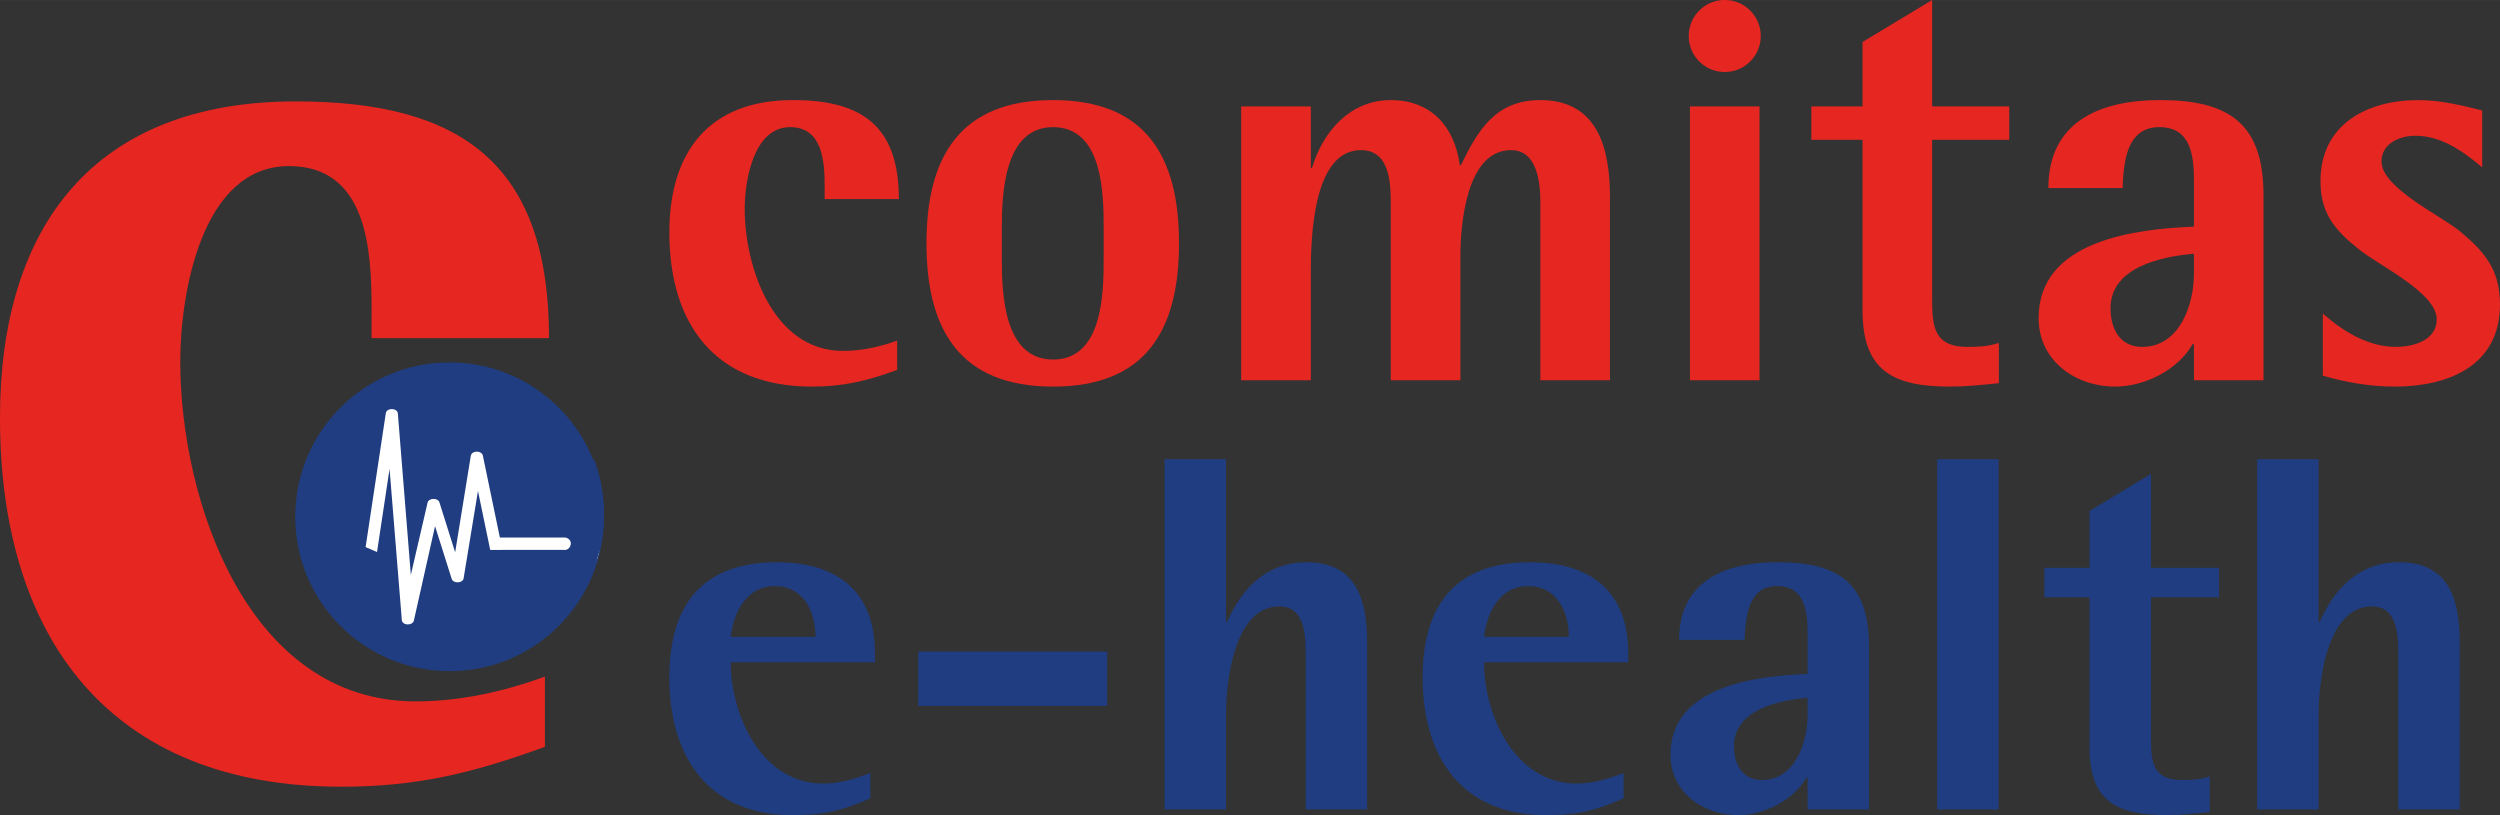 <?xml version="1.0" encoding="UTF-8" standalone="no"?>
<!-- Created with Inkscape (http://www.inkscape.org/) -->

<svg
   xmlns:dc="http://purl.org/dc/elements/1.1/"
   xmlns:cc="http://creativecommons.org/ns#"
   xmlns:rdf="http://www.w3.org/1999/02/22-rdf-syntax-ns#"
   xmlns:svg="http://www.w3.org/2000/svg"
   xmlns="http://www.w3.org/2000/svg"
   xmlns:sodipodi="http://sodipodi.sourceforge.net/DTD/sodipodi-0.dtd"
   xmlns:inkscape="http://www.inkscape.org/namespaces/inkscape"
   width="48.685mm"
   height="15.873mm"
   viewBox="0 0 172.508 56.241"
   id="svg5418"
   version="1.1"
   inkscape:version="0.91 r13725"
   sodipodi:docname="logo.svg">
  <rect x="0" y="0" width="172.508" height="56.241" fill="#333333" stroke="none"/>
  <defs
     id="defs5420">
    <clipPath
       clipPathUnits="userSpaceOnUse"
       id="clipPath890">
      <path
         d="m 105.312,3985.54 c 0,-4.7 3.811,-8.512 8.512,-8.512 l 0,0 c 4.701,0 8.512,3.812 8.512,8.512 l 0,0 c 0,4.7 -3.811,8.511 -8.512,8.511 l 0,0 c -4.701,0 -8.512,-3.811 -8.512,-8.511"
         id="path892"
         inkscape:connector-curvature="0" />
    </clipPath>
    <clipPath
       clipPathUnits="userSpaceOnUse"
       id="clipPath878">
      <path
         d="m 0,0 1366,0 0,4071 L 0,4071 0,0 Z"
         id="path880"
         inkscape:connector-curvature="0" />
    </clipPath>
    <clipPath
       clipPathUnits="userSpaceOnUse"
       id="clipPath862">
      <path
         d="m 88.994,3968.901 138.006,0 0,44.993 -138.006,0 0,-44.993 z"
         id="path864"
         inkscape:connector-curvature="0" />
    </clipPath>
    <clipPath
       clipPathUnits="userSpaceOnUse"
       id="clipPath850">
      <path
         d="m 0,0 1366,0 0,4071 L 0,4071 0,0 Z"
         id="path852"
         inkscape:connector-curvature="0" />
    </clipPath>
    <clipPath
       clipPathUnits="userSpaceOnUse"
       id="clipPath828">
      <path
         d="m 88.994,3968.901 138.006,0 0,44.993 -138.006,0 0,-44.993 z"
         id="path830"
         inkscape:connector-curvature="0" />
    </clipPath>
    <clipPath
       clipPathUnits="userSpaceOnUse"
       id="clipPath796">
      <path
         d="m 88.994,3968.901 138.006,0 0,44.993 -138.006,0 0,-44.993 z"
         id="path798"
         inkscape:connector-curvature="0" />
    </clipPath>
    <clipPath
       clipPathUnits="userSpaceOnUse"
       id="clipPath780">
      <path
         d="m 0,0 1366,0 0,4071 L 0,4071 0,0 Z"
         id="path782"
         inkscape:connector-curvature="0" />
    </clipPath>
  </defs>
  <sodipodi:namedview
     id="base"
     pagecolor="#ffffff"
     bordercolor="#666666"
     borderopacity="1.0"
     inkscape:pageopacity="0.0"
     inkscape:pageshadow="2"
     inkscape:zoom="0.35"
     inkscape:cx="-159.44796"
     inkscape:cy="-549.09894"
     inkscape:document-units="px"
     inkscape:current-layer="layer1"
     showgrid="false"
     inkscape:window-width="938"
     inkscape:window-height="1028"
     inkscape:window-x="1965"
     inkscape:window-y="24"
     inkscape:window-maximized="0"
     fit-margin-top="0"
     fit-margin-left="0"
     fit-margin-right="0"
     fit-margin-bottom="0" />
  <g
     inkscape:label="Capa 1"
     inkscape:groupmode="layer"
     id="layer1"
     transform="translate(-362.318,-264.242)">
    <g
       transform="matrix(1.25,0,0,-1.25,251.075,5281.609)"
       id="g776">
      <g
         id="g778"
         clip-path="url(#clipPath780)">
        <g
           id="g784"
           transform="translate(138.519,3993.475)">
          <path
             d="m 0,0 c -1.653,-0.604 -2.953,-0.922 -4.699,-0.922 -5.337,0 -7.876,3.431 -7.876,8.512 0,4.446 2.189,7.305 6.827,7.305 3.842,0 5.843,-1.462 5.843,-5.463 l -4.096,0 0,0.666 c 0,1.367 -0.096,3.303 -1.907,3.303 -2.032,0 -2.507,-2.984 -2.507,-4.509 0,-3.206 1.554,-7.844 5.429,-7.844 1.018,0 2.033,0.222 2.986,0.571 L 0,0 Z"
             style="fill:#e52621;fill-opacity:1;fill-rule:nonzero;stroke:none"
             id="path786"
             inkscape:connector-curvature="0" />
        </g>
        <g
           id="g788"
           transform="translate(140.138,4000.462)">
          <path
             d="m 0,0 c 0,4.764 1.843,7.908 6.986,7.908 5.147,0 6.956,-3.144 6.956,-7.908 0,-4.764 -1.809,-7.909 -6.956,-7.909 C 1.843,-7.909 0,-4.764 0,0 M 9.782,0.857 C 9.782,2.795 9.719,6.414 6.986,6.414 4.319,6.414 4.16,2.826 4.16,0.888 l 0,-1.778 c 0,-1.938 0.128,-5.525 2.826,-5.525 2.733,0 2.796,3.621 2.796,5.557 l 0,1.715 z"
             style="fill:#e52621;fill-opacity:1;fill-rule:nonzero;stroke:none"
             id="path790"
             inkscape:connector-curvature="0" />
        </g>
      </g>
    </g>
    <g
       transform="matrix(1.25,0,0,-1.25,251.075,5281.609)"
       id="g792">
      <g
         id="g794"
         clip-path="url(#clipPath796)">
        <g
           id="g800"
           transform="translate(174.025,3992.903)">
          <path
             d="m 0,0 0,9.814 c 0,1.08 -0.157,2.89 -1.619,2.89 -2.478,0 -2.795,-4.129 -2.795,-5.908 l 0,-6.796 -3.843,0 0,9.432 c 0,1.207 0.065,3.272 -1.651,3.272 -2.667,0 -2.762,-4.923 -2.762,-6.766 l 0,-5.938 -3.845,0 0,15.117 3.845,0 0,-3.398 0.063,0 c 0.601,2.001 2.095,3.747 4.35,3.747 2.224,0 3.526,-1.46 3.811,-3.589 l 0.064,0 c 0.953,1.968 1.938,3.589 4.382,3.589 3.21,0 3.844,-2.731 3.844,-5.367 L 3.844,0 0,0 Z"
             style="fill:#e52621;fill-opacity:1;fill-rule:nonzero;stroke:none"
             id="path802"
             inkscape:connector-curvature="0" />
        </g>
        <path
           d="m 182.284,4008.02 3.841,0 0,-15.117 -3.841,0 0,15.117 z m 3.909,3.887 c 0,-1.098 -0.89,-1.988 -1.988,-1.988 -1.099,0 -1.989,0.89 -1.989,1.988 0,1.099 0.89,1.989 1.989,1.989 1.098,0 1.988,-0.89 1.988,-1.989"
           style="fill:#e52621;fill-opacity:1;fill-rule:nonzero;stroke:none"
           id="path804"
           inkscape:connector-curvature="0" />
        <g
           id="g806"
           transform="translate(199.338,3992.744)">
          <path
             d="m 0,0 c -0.89,-0.095 -1.81,-0.19 -2.698,-0.19 -3.081,0 -4.829,0.826 -4.829,4.191 l 0,9.432 -2.826,0 0,1.843 2.826,0 0,3.557 3.844,2.319 0,-5.876 4.255,0 0,-1.843 -4.255,0 0,-8.954 c 0,-1.526 0.221,-2.478 1.968,-2.478 0.572,0 1.176,0.032 1.715,0.222 L 0,0 Z"
             style="fill:#e52621;fill-opacity:1;fill-rule:nonzero;stroke:none"
             id="path808"
             inkscape:connector-curvature="0" />
        </g>
        <g
           id="g810"
           transform="translate(210.105,3992.904)">
          <path
             d="M 0,0 0,2 -0.063,2 C -0.89,0.571 -2.701,-0.35 -4.35,-0.35 c -2.192,0 -4.225,1.429 -4.225,3.78 0,4.287 5.335,4.922 8.575,5.049 l 0,2.541 c 0,1.365 -0.159,2.952 -1.906,2.952 -1.843,0 -1.969,-1.968 -2.033,-3.365 l -4.096,0 c 0,3.716 2.922,4.859 6.162,4.859 3.778,0 5.714,-1.27 5.714,-5.241 L 3.841,0 0,0 Z M 0,6.986 C -1.778,6.828 -4.604,6.257 -4.604,3.97 -4.604,2.858 -4.098,1.841 -2.859,1.841 -0.794,1.841 0,4.16 0,5.875 l 0,1.111 z"
             style="fill:#e52621;fill-opacity:1;fill-rule:nonzero;stroke:none"
             id="path812"
             inkscape:connector-curvature="0" />
        </g>
        <g
           id="g814"
           transform="translate(217.22,3996.587)">
          <path
             d="m 0,0 c 1.11,-0.985 2.509,-1.841 4.031,-1.841 0.954,0 2.257,0.349 2.257,1.524 0,1.492 -3.305,3.016 -4.35,3.906 -1.304,1.048 -2.067,1.968 -2.067,3.716 0,3.145 2.573,4.477 5.399,4.477 1.209,0 2.382,-0.284 3.526,-0.571 l 0,-3.143 C 7.748,8.956 6.542,9.813 5.113,9.813 4.255,9.813 3.239,9.4 3.239,8.385 3.239,6.956 6.509,5.4 7.527,4.574 8.924,3.43 9.781,2.414 9.781,0.509 9.781,-2.89 6.923,-4.033 3.97,-4.033 2.635,-4.033 1.301,-3.811 0,-3.429 L 0,0 Z"
             style="fill:#e52621;fill-opacity:1;fill-rule:nonzero;stroke:none"
             id="path816"
             inkscape:connector-curvature="0" />
        </g>
        <g
           id="g818"
           transform="translate(137.039,3969.825)">
          <path
             d="m 0,0 c -1.596,-0.699 -2.551,-0.924 -4.314,-0.924 -4.653,0 -6.782,3.251 -6.782,7.594 0,3.98 1.793,6.362 5.94,6.362 3.279,0 5.41,-1.569 5.41,-5.016 l 0,-0.505 -7.96,0 c 0,-2.941 1.71,-6.696 5.1,-6.696 0.897,0 1.767,0.251 2.606,0.587 L 0,0 Z m -3.025,8.913 c 0,1.401 -0.674,2.803 -2.244,2.803 -1.569,0 -2.269,-1.429 -2.437,-2.803 l 4.681,0 z"
             style="fill:#1f3d80;fill-opacity:1;fill-rule:nonzero;stroke:none"
             id="path820"
             inkscape:connector-curvature="0" />
        </g>
      </g>
    </g>
    <path
       d="m 425.679,309.203 13.034,0 0,3.748 -13.034,0 0,-3.748 z"
       style="fill:#1f3d80;fill-opacity:1;fill-rule:nonzero;stroke:none"
       id="path822"
       inkscape:connector-curvature="0" />
    <g
       transform="matrix(1.25,0,0,-1.25,251.075,5281.609)"
       id="g824">
      <g
         id="g826"
         clip-path="url(#clipPath828)">
        <g
           id="g832"
           transform="translate(161.071,3969.21)">
          <path
             d="m 0,0 0,8.323 c 0,1.064 0.058,2.887 -1.456,2.887 -2.494,0 -2.943,-4.148 -2.943,-5.97 l 0,-5.24 -3.392,0 0,19.336 3.392,0 0,-8.994 0.057,0 c 0.812,1.877 2.214,3.306 4.372,3.306 2.802,0 3.361,-2.101 3.361,-4.457 L 3.391,0 0,0 Z"
             style="fill:#1f3d80;fill-opacity:1;fill-rule:nonzero;stroke:none"
             id="path834"
             inkscape:connector-curvature="0" />
        </g>
        <g
           id="g836"
           transform="translate(178.623,3969.825)">
          <path
             d="m 0,0 c -1.596,-0.699 -2.551,-0.924 -4.314,-0.924 -4.654,0 -6.782,3.251 -6.782,7.594 0,3.98 1.793,6.362 5.94,6.362 3.279,0 5.41,-1.569 5.41,-5.016 l 0,-0.505 -7.96,0 c 0,-2.941 1.71,-6.696 5.1,-6.696 0.897,0 1.767,0.251 2.606,0.587 L 0,0 Z m -3.025,8.913 c 0,1.401 -0.674,2.803 -2.244,2.803 -1.569,0 -2.27,-1.429 -2.437,-2.803 l 4.681,0 z"
             style="fill:#1f3d80;fill-opacity:1;fill-rule:nonzero;stroke:none"
             id="path838"
             inkscape:connector-curvature="0" />
        </g>
        <g
           id="g840"
           transform="translate(188.776,3969.21)">
          <path
             d="m 0,0 0,1.765 -0.055,0 c -0.729,-1.261 -2.327,-2.074 -3.783,-2.074 -1.936,0 -3.729,1.262 -3.729,3.335 0,3.784 4.71,4.345 7.567,4.456 l 0,2.242 c 0,1.206 -0.14,2.608 -1.681,2.608 -1.625,0 -1.738,-1.738 -1.794,-2.971 l -3.615,0 c 0,3.279 2.578,4.287 5.438,4.287 3.333,0 5.043,-1.122 5.043,-4.625 L 3.391,0 0,0 Z m 0,6.166 c -1.567,-0.14 -4.062,-0.645 -4.062,-2.664 0,-0.979 0.447,-1.876 1.54,-1.876 C -0.701,1.626 0,3.671 0,5.185 l 0,0.981 z"
             style="fill:#1f3d80;fill-opacity:1;fill-rule:nonzero;stroke:none"
             id="path842"
             inkscape:connector-curvature="0" />
        </g>
      </g>
    </g>
    <path
       d="m 495.988,295.927 4.239,0 0,24.17 -4.239,0 0,-24.17 z"
       style="fill:#1f3d80;fill-opacity:1;fill-rule:nonzero;stroke:none"
       id="path844"
       inkscape:connector-curvature="0" />
    <g
       transform="matrix(1.25,0,0,-1.25,251.075,5281.609)"
       id="g846">
      <g
         id="g848"
         clip-path="url(#clipPath850)">
        <g
           id="g854"
           transform="translate(210.983,3969.07)">
          <path
             d="m 0,0 c -0.784,-0.084 -1.598,-0.167 -2.382,-0.167 -2.718,0 -4.258,0.726 -4.258,3.698 l 0,8.323 -2.495,0 0,1.627 2.495,0 0,3.139 3.391,2.045 0,-5.184 3.754,0 0,-1.627 -3.754,0 0,-7.903 c 0,-1.344 0.196,-2.185 1.737,-2.185 0.504,0 1.038,0.028 1.512,0.196 L 0,0 Z"
             style="fill:#1f3d80;fill-opacity:1;fill-rule:nonzero;stroke:none"
             id="path856"
             inkscape:connector-curvature="0" />
        </g>
      </g>
    </g>
    <g
       transform="matrix(1.25,0,0,-1.25,251.075,5281.609)"
       id="g858">
      <g
         id="g860"
         clip-path="url(#clipPath862)">
        <g
           id="g866"
           transform="translate(221.387,3969.21)">
          <path
             d="M 0,0 0,8.323 C 0,9.387 0.056,11.21 -1.456,11.21 -3.95,11.21 -4.4,7.062 -4.4,5.24 l 0,-5.24 -3.391,0 0,19.336 3.391,0 0,-8.994 0.057,0 c 0.813,1.877 2.213,3.306 4.373,3.306 2.802,0 3.361,-2.101 3.361,-4.457 L 3.391,0 0,0 Z"
             style="fill:#1f3d80;fill-opacity:1;fill-rule:nonzero;stroke:none"
             id="path868"
             inkscape:connector-curvature="0" />
        </g>
        <g
           id="g870"
           transform="translate(119.075,3972.669)">
          <path
             d="m 0,0 c -3.952,-1.445 -7.063,-2.203 -11.243,-2.203 -12.765,0 -18.839,8.204 -18.839,20.36 0,10.633 5.239,17.471 16.332,17.471 9.19,0 13.978,-3.494 13.978,-13.067 l -9.798,0 0,1.595 c 0,3.267 -0.228,7.901 -4.561,7.901 -4.861,0 -5.999,-7.139 -5.999,-10.787 0,-7.671 3.719,-18.763 12.988,-18.763 2.434,0 4.862,0.533 7.142,1.369 L 0,0 Z"
             style="fill:#e52621;fill-opacity:1;fill-rule:nonzero;stroke:none"
             id="path872"
             inkscape:connector-curvature="0" />
        </g>
      </g>
    </g>
    <g
       transform="matrix(1.25,0,0,-1.25,251.075,5281.609)"
       id="g874">
      <g
         id="g876"
         clip-path="url(#clipPath878)">
        <g
           id="g882"
           transform="translate(122.336,3985.367)">
          <path
             d="m 0,0 c 0,-4.707 -3.815,-8.522 -8.522,-8.522 -4.707,0 -8.522,3.815 -8.522,8.522 0,4.707 3.815,8.522 8.522,8.522 C -3.815,8.522 0,4.707 0,0"
             style="fill:#1f3d80;fill-opacity:1;fill-rule:nonzero;stroke:none"
             id="path884"
             inkscape:connector-curvature="0" />
        </g>
      </g>
    </g>
    <g
       transform="matrix(1.25,0,0,-1.25,251.075,5281.609)"
       id="g886">
      <g
         id="g888"
         clip-path="url(#clipPath890)">
        <g
           id="g894"
           transform="translate(109.177,3983.693)">
          <path
             d="M 0,0 1.116,7.4 C 1.135,7.527 1.282,7.624 1.456,7.618 1.631,7.614 1.771,7.512 1.779,7.385 L 2.497,-1.537 3.42,2.453 C 3.443,2.568 3.575,2.656 3.733,2.66 3.895,2.67 4.035,2.59 4.073,2.476 L 4.943,-0.287 5.808,5.05 C 5.826,5.172 5.964,5.266 6.133,5.269 6.29,5.275 6.444,5.184 6.47,5.061 L 7.687,-0.797 8.862,2.499 C 8.904,2.613 9.053,2.691 9.213,2.68 9.374,2.67 9.502,2.577 9.517,2.458 l 0.376,-3.11 0.616,4.092 c 0.019,0.12 0.153,0.213 0.317,0.218 0.166,0.007 0.309,-0.078 0.342,-0.196 l 1.006,-3.699 3.784,0 c 0.183,0 0.333,-0.109 0.333,-0.243 0,-0.136 -0.15,-0.245 -0.333,-0.245 l -4.058,0 c -0.158,0 -0.295,0.082 -0.327,0.197 L 10.936,1.817 10.189,-3.149 C 10.17,-3.273 10.027,-3.365 9.857,-3.365 l -0.003,0 C 9.683,-3.364 9.54,-3.269 9.526,-3.144 L 9.022,1.015 7.924,-2.068 C 7.883,-2.18 7.746,-2.257 7.583,-2.25 7.425,-2.244 7.295,-2.157 7.27,-2.043 L 6.203,3.099 5.409,-1.728 C 5.393,-1.846 5.263,-1.937 5.102,-1.945 4.94,-1.954 4.793,-1.876 4.754,-1.761 L 3.833,1.156 2.663,-4.061 C 2.639,-4.18 2.497,-4.268 2.334,-4.268 l -0.017,0 C 2.146,-4.262 2.009,-4.162 2,-4.036 L 1.322,4.319 0.63,-0.271"
             style="fill:#ffffff;fill-opacity:1;fill-rule:nonzero;stroke:none"
             id="path896"
             inkscape:connector-curvature="0" />
        </g>
        <path
           d="m 126.058,3979.997 -9.259,0 0,8.523 9.259,0 0,-8.523 z"
           style="fill:#1f3d80;fill-opacity:1;fill-rule:nonzero;stroke:none"
           id="path898"
           inkscape:connector-curvature="0" />
        <g
           id="g900"
           transform="translate(116.389,3984.221)">
          <path
             d="m 0,0 3.784,0 c 0.183,0 0.333,-0.17 0.333,-0.306 0,-0.216 -0.15,-0.379 -0.333,-0.379 l -3.664,0 c -0.16,0 -0.101,0.082 -0.132,0.196"
             style="fill:#ffffff;fill-opacity:1;fill-rule:nonzero;stroke:none"
             id="path902"
             inkscape:connector-curvature="0" />
        </g>
        <g
           id="g904"
           transform="translate(115.374,3983.537)">
          <path
             d="M 0,0 4.689,0 1.618,-0.613 c 0,0 -0.065,-2.381 -0.088,-2.388 -0.025,-0.007 -1.258,-0.226 -1.21,0 C 0.366,-2.774 0,0 0,0"
             style="fill:#1f3d80;fill-opacity:1;fill-rule:nonzero;stroke:none"
             id="path906"
             inkscape:connector-curvature="0" />
        </g>
      </g>
    </g>
  </g>
</svg>
